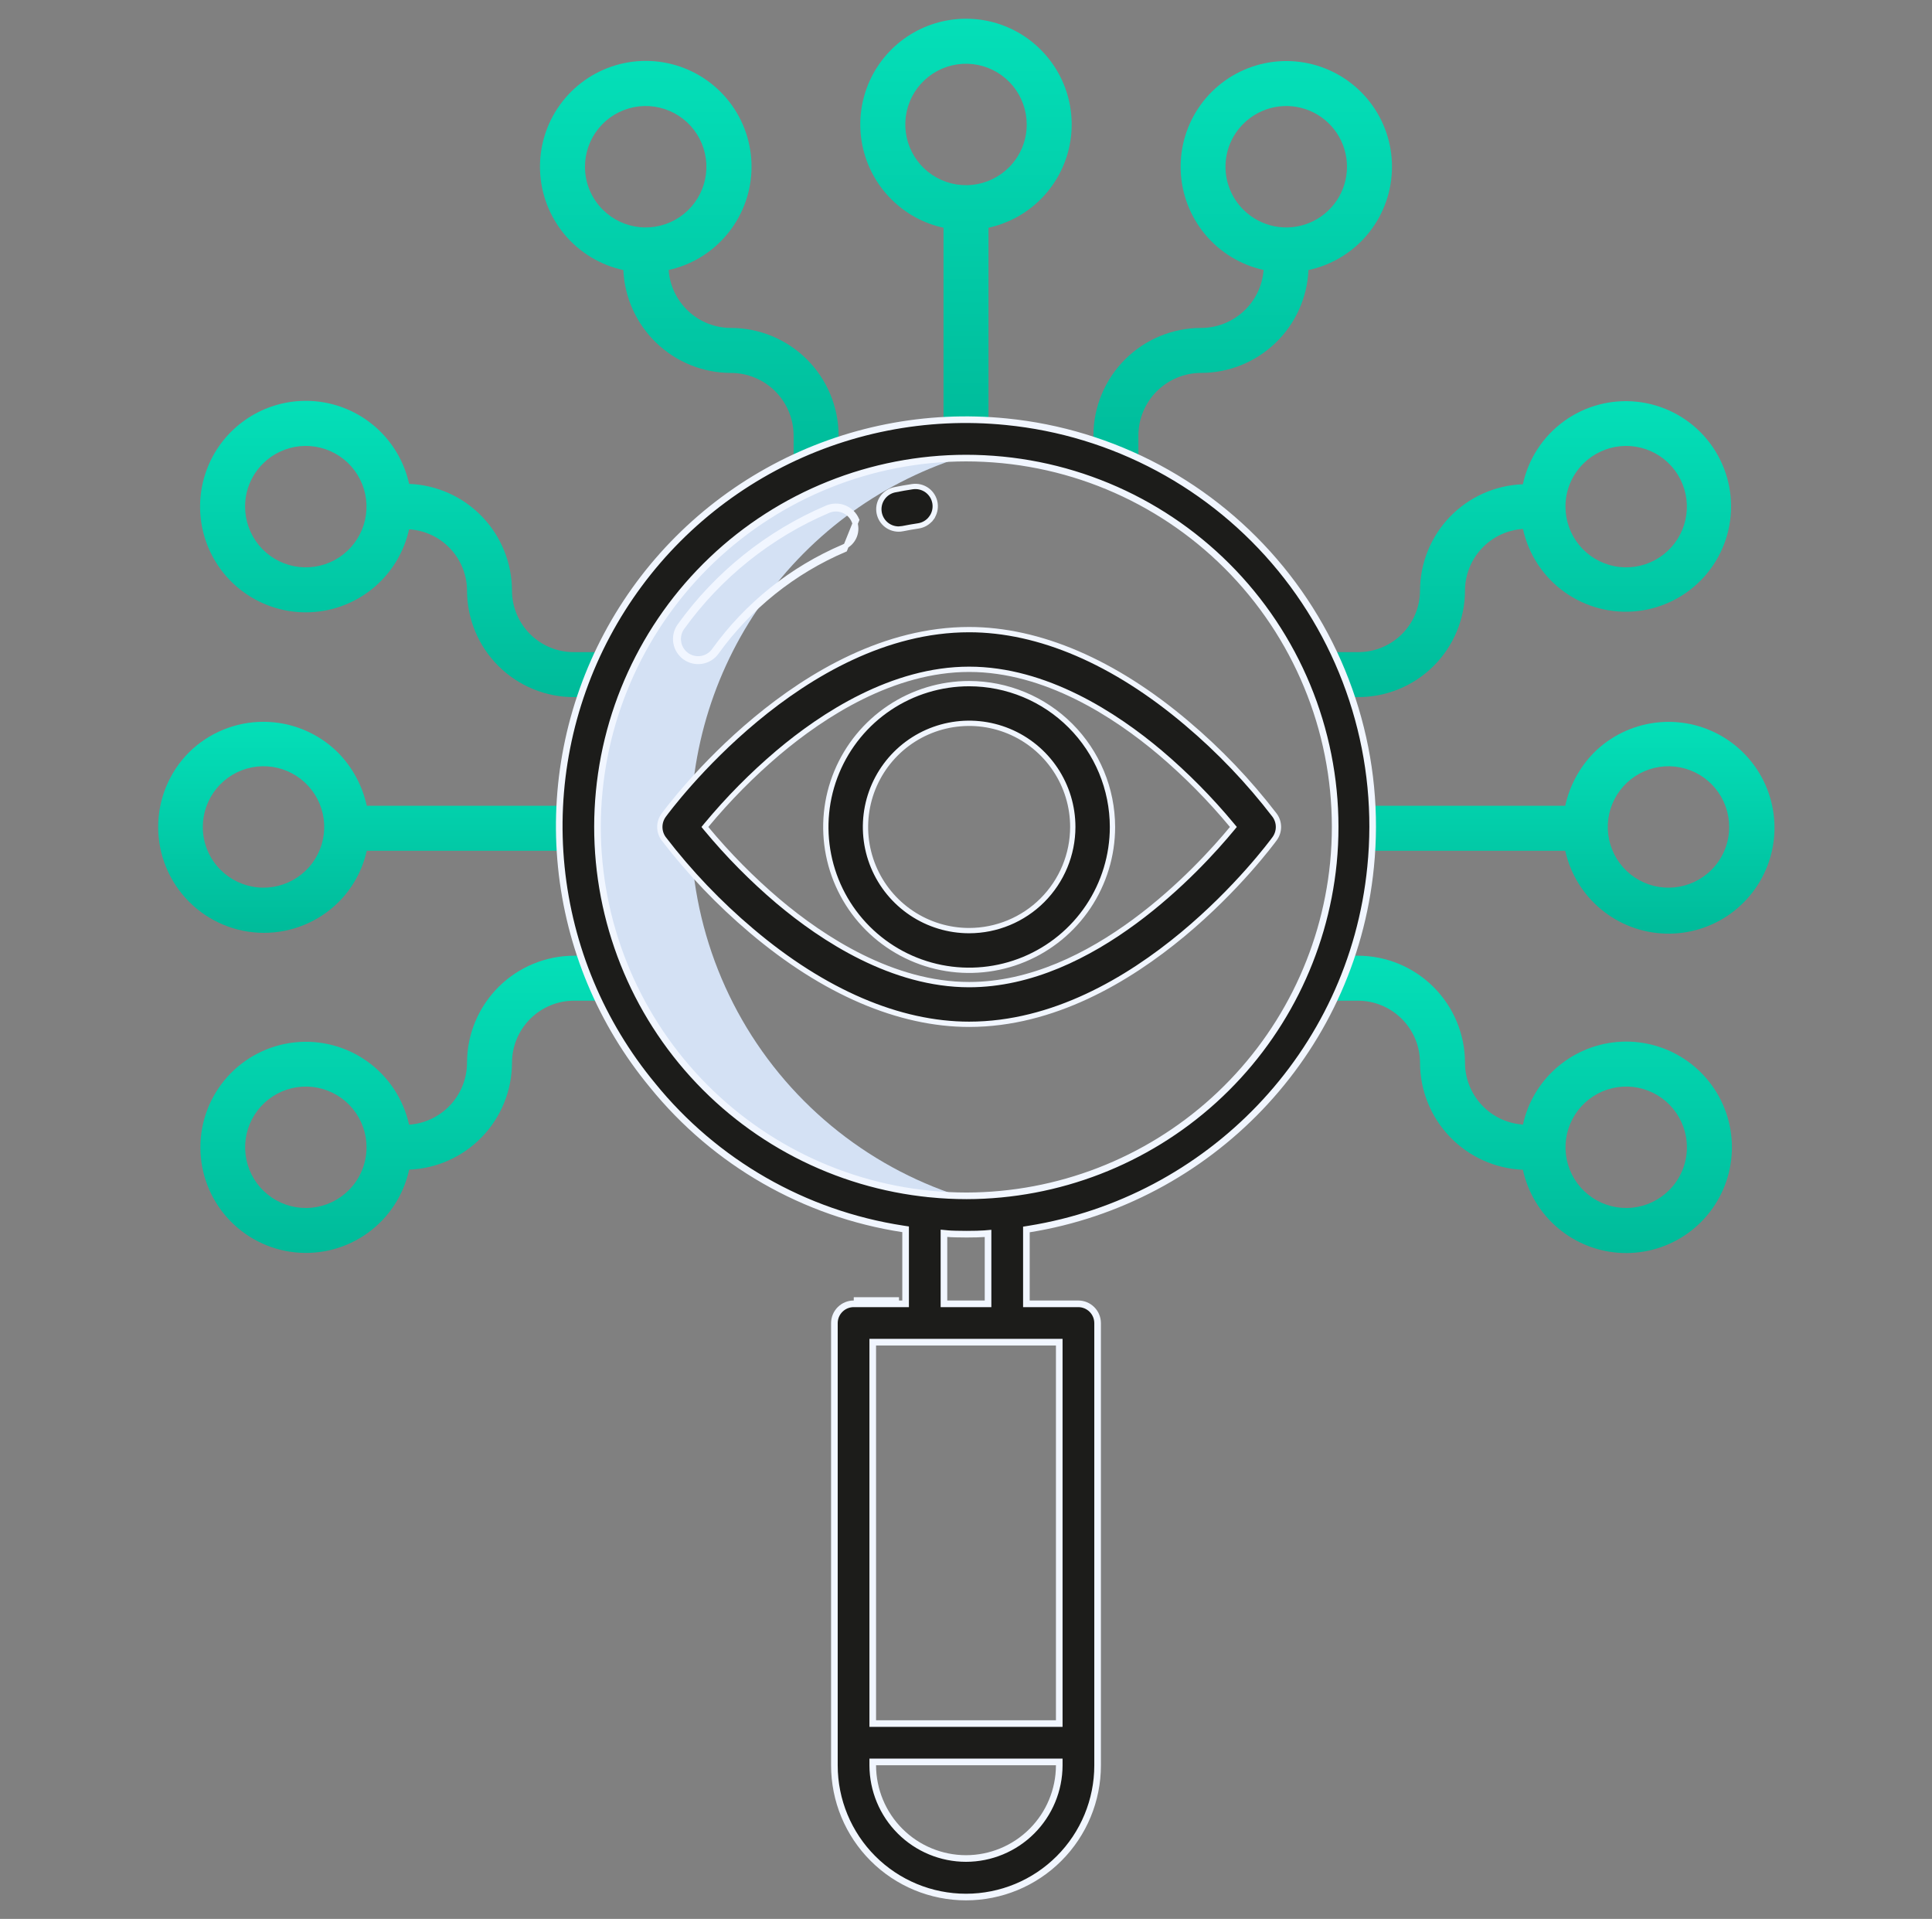<svg width="146" height="145" viewBox="0 0 146 145" fill="none" xmlns="http://www.w3.org/2000/svg">
<rect x="0" y="0" width="146" height="145" fill="#808080" stroke="none"/>
<path d="M52.343 59.611C52.985 53.1 55.786 46.991 60.3 42.255C64.814 37.52 70.782 34.429 77.254 33.475C76.807 33.41 76.357 33.353 75.903 33.309C71.773 32.905 67.603 33.382 63.671 34.71C59.739 36.037 56.134 38.184 53.093 41.009C50.053 43.834 47.646 47.272 46.033 51.096C44.42 54.919 43.638 59.042 43.737 63.191C43.836 67.34 44.815 71.421 46.609 75.163C48.402 78.906 50.97 82.225 54.142 84.901C57.314 87.578 61.018 89.55 65.009 90.688C69.001 91.826 73.188 92.104 77.294 91.503C69.832 90.416 63.076 86.495 58.429 80.556C53.782 74.617 51.603 67.116 52.343 59.611Z" fill="#D4E1F4"/>
<path d="M120.437 56.89C119.358 57.995 118.612 59.38 118.284 60.889H102.453V64.287H118.284C118.67 66.021 119.622 67.577 120.99 68.71C122.357 69.844 124.063 70.49 125.839 70.546C127.614 70.603 129.358 70.068 130.795 69.025C132.233 67.981 133.282 66.49 133.779 64.784C134.275 63.079 134.19 61.257 133.536 59.605C132.883 57.953 131.699 56.566 130.17 55.661C128.641 54.757 126.855 54.387 125.093 54.609C123.331 54.832 121.692 55.634 120.437 56.89ZM129.329 65.734C128.579 66.484 127.591 66.951 126.535 67.055C125.478 67.159 124.419 66.893 123.536 66.304C122.654 65.714 122.003 64.836 121.695 63.821C121.387 62.805 121.44 61.714 121.847 60.733C122.253 59.753 122.986 58.943 123.922 58.443C124.858 57.943 125.939 57.782 126.98 57.989C128.021 58.196 128.958 58.758 129.632 59.578C130.305 60.399 130.673 61.427 130.673 62.489C130.675 63.091 130.557 63.689 130.326 64.246C130.095 64.803 129.757 65.308 129.329 65.734Z" fill="url(#paint0_linear_11_3374)"/>
<path d="M117.242 81.045C116.161 82.122 115.414 83.487 115.09 84.977C113.903 84.898 112.791 84.372 111.978 83.504C111.165 82.637 110.712 81.493 110.709 80.305C110.706 78.157 109.851 76.1 108.331 74.583C106.811 73.067 104.751 72.215 102.604 72.217H99.904V75.615H102.604C103.221 75.614 103.832 75.734 104.403 75.97C104.973 76.205 105.491 76.55 105.928 76.985C106.365 77.421 106.712 77.938 106.949 78.507C107.186 79.077 107.309 79.688 107.31 80.305C107.313 82.395 108.123 84.403 109.572 85.91C111.02 87.418 112.995 88.307 115.084 88.392C115.461 90.127 116.405 91.686 117.766 92.825C119.128 93.963 120.83 94.616 122.604 94.68C124.378 94.743 126.122 94.215 127.562 93.177C129.002 92.139 130.056 90.651 130.556 88.948C131.056 87.245 130.976 85.424 130.326 83.772C129.677 82.121 128.495 80.732 126.969 79.826C125.443 78.92 123.658 78.548 121.897 78.769C120.136 78.989 118.499 79.79 117.243 81.045H117.242ZM126.135 89.938C125.384 90.688 124.396 91.155 123.34 91.259C122.284 91.363 121.224 91.097 120.342 90.508C119.459 89.918 118.808 89.041 118.5 88.025C118.192 87.009 118.246 85.918 118.652 84.938C119.058 83.957 119.792 83.147 120.728 82.647C121.664 82.147 122.745 81.986 123.786 82.193C124.827 82.4 125.764 82.962 126.437 83.782C127.11 84.603 127.479 85.631 127.479 86.693C127.478 87.91 126.995 89.077 126.135 89.938L126.135 89.938Z" fill="url(#paint1_linear_11_3374)"/>
<path d="M110.708 44.63C110.711 43.443 111.165 42.301 111.979 41.436C112.792 40.57 113.904 40.047 115.089 39.97C115.508 41.888 116.622 43.583 118.216 44.728C119.81 45.874 121.771 46.391 123.723 46.178C125.674 45.965 127.478 45.038 128.788 43.576C130.097 42.113 130.82 40.218 130.816 38.255C130.813 36.292 130.084 34.4 128.77 32.942C127.456 31.483 125.649 30.563 123.696 30.357C121.744 30.15 119.785 30.673 118.195 31.824C116.605 32.975 115.496 34.674 115.083 36.593C112.999 36.667 111.026 37.546 109.576 39.045C108.127 40.543 107.315 42.545 107.31 44.63C107.308 45.245 107.185 45.853 106.947 46.42C106.709 46.987 106.361 47.501 105.924 47.933C105.487 48.365 104.968 48.706 104.398 48.937C103.829 49.167 103.219 49.283 102.604 49.277H99.904V52.676H102.604C103.665 52.681 104.717 52.477 105.698 52.075C106.68 51.674 107.573 51.082 108.326 50.335C109.079 49.587 109.677 48.699 110.085 47.72C110.494 46.741 110.706 45.691 110.708 44.63ZM119.645 35.039C120.396 34.289 121.384 33.822 122.44 33.718C123.496 33.614 124.556 33.88 125.438 34.469C126.321 35.059 126.971 35.937 127.279 36.952C127.587 37.968 127.534 39.059 127.127 40.04C126.721 41.02 125.987 41.83 125.051 42.33C124.115 42.83 123.035 42.991 121.994 42.783C120.953 42.576 120.016 42.015 119.342 41.194C118.669 40.374 118.301 39.345 118.301 38.284C118.299 37.681 118.417 37.084 118.648 36.527C118.879 35.97 119.218 35.464 119.645 35.039Z" fill="url(#paint2_linear_11_3374)"/>
<path d="M25.564 68.186C26.639 67.119 27.386 65.766 27.716 64.287H43.547V60.889H27.716C27.388 59.38 26.642 57.995 25.564 56.89C24.067 55.391 22.038 54.547 19.921 54.542C17.803 54.538 15.77 55.373 14.267 56.865C12.781 58.366 11.949 60.395 11.953 62.507C11.957 64.62 12.796 66.645 14.289 68.14C15.781 69.636 17.804 70.48 19.916 70.489C22.029 70.497 24.059 69.669 25.564 68.186ZM15.326 62.489C15.326 61.427 15.694 60.399 16.367 59.578C17.04 58.758 17.977 58.196 19.018 57.989C20.059 57.781 21.14 57.941 22.076 58.442C23.012 58.942 23.746 59.751 24.152 60.731C24.558 61.712 24.612 62.803 24.305 63.819C23.997 64.835 23.346 65.712 22.464 66.302C21.581 66.892 20.522 67.158 19.466 67.054C18.409 66.95 17.422 66.484 16.671 65.734C16.243 65.308 15.904 64.803 15.673 64.246C15.443 63.689 15.325 63.092 15.326 62.489Z" fill="url(#paint3_linear_11_3374)"/>
<path d="M23.11 46.271C24.93 46.271 26.696 45.649 28.115 44.509C29.534 43.368 30.52 41.777 30.912 39.999C32.094 40.069 33.205 40.587 34.019 41.447C34.833 42.308 35.288 43.446 35.292 44.63C35.294 45.691 35.506 46.741 35.914 47.72C36.323 48.699 36.921 49.587 37.674 50.335C38.427 51.082 39.32 51.674 40.302 52.075C41.283 52.477 42.335 52.681 43.396 52.676H46.096V49.277H43.396C42.781 49.283 42.171 49.167 41.602 48.937C41.032 48.706 40.513 48.365 40.076 47.933C39.639 47.501 39.291 46.987 39.053 46.42C38.815 45.853 38.692 45.245 38.69 44.63C38.687 42.542 37.875 40.536 36.426 39.033C34.977 37.529 33.003 36.644 30.916 36.564C30.592 35.092 29.859 33.742 28.801 32.669C27.743 31.596 26.403 30.844 24.936 30.5C23.47 30.156 21.935 30.234 20.51 30.724C19.086 31.215 17.829 32.098 16.884 33.272C15.94 34.446 15.347 35.864 15.173 37.36C15 38.857 15.253 40.372 15.904 41.731C16.555 43.09 17.576 44.238 18.851 45.041C20.126 45.844 21.602 46.271 23.109 46.271H23.11ZM19.865 35.039C20.615 34.288 21.603 33.822 22.659 33.718C23.716 33.614 24.775 33.879 25.658 34.469C26.54 35.059 27.191 35.936 27.499 36.952C27.807 37.967 27.753 39.059 27.347 40.039C26.941 41.02 26.207 41.829 25.271 42.33C24.335 42.83 23.255 42.99 22.214 42.783C21.173 42.576 20.236 42.015 19.562 41.194C18.889 40.374 18.521 39.345 18.521 38.284C18.519 37.681 18.637 37.084 18.868 36.527C19.099 35.97 19.437 35.464 19.865 35.039Z" fill="url(#paint4_linear_11_3374)"/>
<path d="M35.292 80.305C35.289 81.494 34.836 82.639 34.023 83.507C33.21 84.376 32.098 84.904 30.911 84.986C30.489 83.064 29.371 81.366 27.773 80.218C26.175 79.07 24.208 78.554 22.252 78.768C20.296 78.982 18.488 79.911 17.176 81.378C15.864 82.844 15.14 84.743 15.143 86.711C15.146 88.679 15.877 90.576 17.194 92.038C18.511 93.5 20.322 94.423 22.279 94.631C24.236 94.838 26.2 94.315 27.794 93.162C29.389 92.009 30.501 90.307 30.917 88.384C33.005 88.3 34.979 87.412 36.428 85.906C37.876 84.401 38.687 82.394 38.69 80.305C38.691 79.688 38.814 79.077 39.051 78.507C39.288 77.938 39.635 77.421 40.072 76.985C40.508 76.55 41.027 76.205 41.597 75.97C42.168 75.734 42.779 75.614 43.396 75.615H46.096V72.217H43.396C41.249 72.216 39.189 73.067 37.67 74.583C36.15 76.1 35.295 78.158 35.292 80.305ZM26.355 89.938C25.604 90.689 24.616 91.156 23.56 91.259C22.504 91.363 21.444 91.098 20.562 90.508C19.679 89.918 19.029 89.041 18.721 88.025C18.413 87.009 18.466 85.918 18.873 84.938C19.279 83.957 20.012 83.147 20.949 82.647C21.885 82.147 22.965 81.987 24.006 82.194C25.047 82.401 25.984 82.963 26.658 83.783C27.331 84.603 27.699 85.632 27.699 86.693C27.698 87.91 27.215 89.077 26.355 89.938Z" fill="url(#paint5_linear_11_3374)"/>
<path d="M73 1.416C71.42 1.416 69.875 1.884 68.561 2.761C67.248 3.639 66.224 4.886 65.619 6.346C65.014 7.806 64.856 9.412 65.165 10.962C65.473 12.511 66.234 13.935 67.352 15.051C68.433 16.137 69.804 16.886 71.301 17.209V32.852H74.699V17.209C76.1 16.904 77.394 16.227 78.443 15.249C79.492 14.272 80.259 13.03 80.663 11.654C81.067 10.278 81.093 8.818 80.739 7.429C80.384 6.039 79.662 4.771 78.648 3.757C77.908 3.012 77.028 2.422 76.058 2.021C75.089 1.619 74.049 1.413 73 1.416ZM76.245 12.648C75.495 13.399 74.507 13.867 73.451 13.971C72.395 14.075 71.335 13.81 70.452 13.221C69.57 12.631 68.919 11.754 68.61 10.739C68.302 9.723 68.355 8.632 68.761 7.651C69.166 6.67 69.9 5.861 70.835 5.36C71.771 4.859 72.852 4.698 73.893 4.905C74.934 5.111 75.871 5.673 76.545 6.493C77.219 7.313 77.587 8.341 77.588 9.402C77.59 10.005 77.472 10.603 77.242 11.16C77.011 11.717 76.672 12.223 76.245 12.648Z" fill="url(#paint6_linear_11_3374)"/>
<path d="M102.853 18.247C104.107 16.992 104.908 15.357 105.129 13.597C105.351 11.837 104.981 10.054 104.077 8.528C103.173 7.002 101.786 5.821 100.137 5.17C98.487 4.519 96.667 4.436 94.965 4.934C93.263 5.431 91.775 6.481 90.735 7.918C89.695 9.355 89.164 11.097 89.224 12.87C89.284 14.642 89.933 16.344 91.067 17.708C92.201 19.071 93.757 20.018 95.489 20.399C95.399 21.59 94.863 22.703 93.987 23.515C93.111 24.328 91.961 24.78 90.766 24.78C88.614 24.781 86.55 25.634 85.025 27.153C83.501 28.672 82.639 30.732 82.629 32.884V35.4H86.027V32.884C86.036 31.633 86.54 30.436 87.427 29.555C88.315 28.674 89.515 28.179 90.766 28.179C92.859 28.177 94.871 27.367 96.382 25.919C97.893 24.472 98.787 22.497 98.879 20.406C100.384 20.084 101.764 19.334 102.853 18.247ZM93.96 9.354C94.602 8.713 95.419 8.276 96.309 8.099C97.199 7.922 98.121 8.013 98.96 8.36C99.798 8.708 100.514 9.296 101.018 10.05C101.522 10.805 101.791 11.692 101.791 12.599C101.791 13.506 101.522 14.393 101.018 15.148C100.514 15.902 99.798 16.49 98.96 16.837C98.121 17.185 97.199 17.276 96.309 17.099C95.419 16.922 94.602 16.485 93.96 15.844C93.532 15.419 93.192 14.913 92.961 14.356C92.729 13.799 92.609 13.202 92.609 12.599C92.609 11.995 92.729 11.398 92.96 10.841C93.192 10.284 93.532 9.779 93.96 9.353L93.96 9.354Z" fill="url(#paint7_linear_11_3374)"/>
<path d="M55.233 24.78C54.041 24.779 52.893 24.327 52.021 23.514C51.148 22.702 50.614 21.589 50.528 20.4C52.016 20.076 53.378 19.328 54.452 18.248C55.708 16.992 56.51 15.354 56.731 13.591C56.953 11.829 56.581 10.043 55.674 8.515C54.768 6.988 53.378 5.806 51.725 5.156C50.072 4.506 48.25 4.425 46.546 4.926C44.842 5.426 43.353 6.481 42.315 7.922C41.276 9.363 40.747 11.108 40.811 12.883C40.875 14.658 41.529 16.361 42.668 17.724C43.808 19.086 45.369 20.03 47.105 20.407C47.2 22.499 48.098 24.474 49.611 25.922C51.125 27.37 53.138 28.178 55.233 28.18C56.484 28.18 57.684 28.674 58.572 29.555C59.46 30.437 59.963 31.633 59.973 32.884V35.684H63.371V32.884C63.361 30.732 62.499 28.672 60.974 27.153C59.45 25.635 57.386 24.782 55.233 24.78ZM44.206 12.598C44.207 11.537 44.575 10.508 45.248 9.688C45.922 8.868 46.858 8.306 47.9 8.099C48.941 7.892 50.021 8.052 50.957 8.553C51.893 9.053 52.627 9.863 53.033 10.843C53.439 11.824 53.493 12.915 53.185 13.931C52.877 14.946 52.226 15.824 51.343 16.413C50.461 17.003 49.401 17.269 48.345 17.165C47.289 17.061 46.301 16.594 45.55 15.843C45.123 15.418 44.784 14.912 44.553 14.355C44.323 13.799 44.205 13.201 44.206 12.598Z" fill="url(#paint8_linear_11_3374)"/>
<path d="M76.045 31.867L76.045 31.867C80.063 32.265 83.963 33.452 87.522 35.358C91.081 37.265 94.229 39.855 96.786 42.979C99.343 46.104 101.259 49.702 102.424 53.568C103.59 57.433 103.982 61.491 103.577 65.508L103.577 65.509C102.178 79.694 91.26 90.701 77.775 92.87L77.564 92.904V93.117V98.272V98.522H77.814H81.482H81.482C81.868 98.521 82.239 98.674 82.513 98.946C82.787 99.217 82.942 99.586 82.945 99.972V133.403C82.945 136.04 81.897 138.57 80.032 140.435C78.167 142.3 75.638 143.348 73 143.348C70.362 143.348 67.833 142.3 65.968 140.435C64.103 138.57 63.055 136.04 63.055 133.403V99.972C63.058 99.586 63.213 99.217 63.487 98.946C63.761 98.674 64.132 98.521 64.518 98.522H64.518H68.186H68.436V98.272V93.105V92.891L68.223 92.858C60.789 91.719 54.045 87.851 49.309 82.007L49.308 82.005C45.426 77.312 43.028 71.572 42.417 65.513C41.805 59.454 43.009 53.35 45.874 47.976C48.74 42.602 53.138 38.202 58.51 35.334C63.882 32.465 69.986 31.259 76.045 31.867ZM67.936 98.272H64.518H67.936ZM65.953 133.403L65.953 133.404C65.959 135.269 66.703 137.057 68.024 138.375C69.345 139.693 71.134 140.434 73 140.436H73C74.866 140.434 76.655 139.693 77.976 138.375C79.297 137.057 80.041 135.269 80.047 133.404V133.403V133.389V133.139H79.797H66.203H65.953V133.389L65.953 133.403ZM79.797 130.24H80.047V129.99V101.67V101.42H79.797H66.203H65.953V101.67V129.99V130.24H66.203H79.797ZM74.416 98.522H74.666V98.272V93.473V93.201L74.395 93.224C74.123 93.247 73.554 93.26 73.05 93.26C72.515 93.26 71.878 93.246 71.609 93.219L71.334 93.192V93.468V98.272V98.522H71.584H74.416ZM100.763 65.224L100.763 65.224C101.489 57.867 99.262 50.524 94.573 44.809C89.885 39.095 83.118 35.477 75.762 34.751L75.761 34.751C74.835 34.661 73.917 34.615 73.006 34.615H73.006C65.852 34.62 58.974 37.375 53.795 42.31C48.617 47.246 45.534 53.983 45.185 61.129C44.836 68.274 47.248 75.28 51.921 80.696C56.595 86.112 63.172 89.524 70.291 90.225L70.291 90.226C71.217 90.316 72.136 90.362 73.047 90.362H73.047C79.96 90.348 86.621 87.769 91.742 83.125C96.862 78.481 100.077 72.102 100.763 65.224Z" fill="#1C1C1A" stroke="#F1F6FF" stroke-width="0.5"/>
<path d="M67.911 39.978C67.54 39.977 67.181 39.839 66.906 39.59C66.631 39.34 66.458 38.997 66.421 38.627C66.384 38.257 66.486 37.887 66.707 37.588C66.927 37.289 67.251 37.083 67.615 37.009L67.616 37.009C68.057 36.919 68.507 36.84 68.951 36.774L68.951 36.774C69.146 36.745 69.345 36.754 69.537 36.801C69.728 36.849 69.908 36.933 70.067 37.05C70.226 37.168 70.359 37.315 70.461 37.484C70.563 37.653 70.63 37.84 70.659 38.035C70.688 38.23 70.678 38.429 70.63 38.621C70.582 38.812 70.497 38.992 70.38 39.15L70.54 39.27L70.38 39.15C70.262 39.309 70.114 39.442 69.945 39.543C69.776 39.645 69.588 39.711 69.393 39.74L69.393 39.74C68.999 39.798 68.602 39.868 68.211 39.947L67.911 39.978ZM67.911 39.978C68.012 39.977 68.112 39.967 68.211 39.947L67.911 39.978Z" fill="#1C1C1A" stroke="#F1F6FF" stroke-width="0.4"/>
<path d="M53.974 49.161C53.859 49.32 53.714 49.456 53.546 49.56C53.379 49.663 53.193 49.733 52.998 49.765C52.804 49.796 52.605 49.789 52.414 49.744C52.222 49.699 52.041 49.617 51.881 49.502L51.881 49.502C51.721 49.387 51.586 49.241 51.482 49.074C51.378 48.906 51.309 48.72 51.277 48.526L51.08 48.558L51.277 48.526C51.245 48.331 51.252 48.133 51.298 47.941C51.343 47.749 51.425 47.568 51.541 47.408L51.541 47.408C54.346 43.51 58.164 40.453 62.582 38.57C62.763 38.493 62.958 38.453 63.155 38.451C63.352 38.449 63.547 38.486 63.73 38.559C63.912 38.633 64.079 38.742 64.219 38.879C64.36 39.017 64.472 39.181 64.549 39.363C64.626 39.544 64.666 39.738 64.668 39.935C64.67 40.132 64.633 40.327 64.56 40.51C64.486 40.693 64.377 40.859 64.24 41C64.102 41.14 63.938 41.252 63.756 41.329L63.756 41.329C59.842 42.998 56.459 45.706 53.974 49.161ZM53.974 49.161L54.136 49.277M53.974 49.161L54.136 49.277M54.136 49.277C56.6 45.853 59.954 43.168 63.835 41.513L64.733 39.284C64.645 39.079 64.518 38.893 64.359 38.737C64.2 38.58 64.011 38.457 63.804 38.374C63.597 38.29 63.376 38.248 63.153 38.251C62.93 38.253 62.709 38.299 62.504 38.386C58.052 40.283 54.204 43.363 51.378 47.291C51.248 47.472 51.154 47.678 51.103 47.895C51.052 48.112 51.044 48.337 51.08 48.558C51.116 48.778 51.194 48.989 51.312 49.179C51.43 49.369 51.583 49.534 51.765 49.664C51.946 49.795 52.151 49.888 52.368 49.939C52.585 49.99 52.81 49.998 53.031 49.962C53.251 49.926 53.462 49.847 53.652 49.73C53.841 49.612 54.006 49.459 54.136 49.277Z" fill="#1C1C1A" stroke="#F1F6FF" stroke-width="0.4"/>
<path d="M89.675 54.639L89.675 54.639C92.136 56.715 94.366 59.051 96.325 61.606C96.512 61.862 96.612 62.171 96.612 62.489C96.612 62.806 96.511 63.116 96.324 63.373C96.117 63.655 93.516 67.168 89.375 70.608C85.229 74.051 79.567 77.4 73.237 77.4C67.951 77.4 62.266 74.97 56.799 70.339L56.799 70.339C54.338 68.263 52.109 65.926 50.149 63.371C49.962 63.115 49.862 62.806 49.862 62.489C49.862 62.171 49.963 61.862 50.15 61.605C50.356 61.324 52.958 57.811 57.1 54.37C61.245 50.926 66.907 47.577 73.237 47.577C78.523 47.577 84.208 50.008 89.675 54.639ZM58.795 68.1L58.795 68.1C62.185 70.961 67.461 74.402 73.237 74.402H73.237C77.911 74.402 82.26 72.197 85.739 69.632C89.221 67.066 91.854 64.124 93.1 62.616L93.206 62.488L93.1 62.361C91.456 60.379 89.642 58.544 87.679 56.878L87.678 56.877C84.288 54.016 79.013 50.575 73.237 50.575C67.461 50.575 62.187 54.016 58.796 56.877L58.795 56.878C56.832 58.544 55.018 60.379 53.373 62.361L53.268 62.489L53.373 62.616C55.018 64.598 56.832 66.433 58.795 68.1Z" fill="#1C1C1A" stroke="#F1F6FF" stroke-width="0.4"/>
<path d="M73.238 70.321H73.238C75.314 70.319 77.305 69.493 78.774 68.025C80.242 66.556 81.068 64.565 81.07 62.489V62.489C81.07 60.939 80.611 59.425 79.75 58.137C78.889 56.849 77.666 55.845 76.235 55.252C74.804 54.659 73.229 54.504 71.71 54.806C70.19 55.109 68.794 55.855 67.699 56.95C66.604 58.045 65.858 59.441 65.555 60.96C65.253 62.48 65.408 64.055 66.001 65.486C66.594 66.917 67.598 68.14 68.886 69.001C70.174 69.862 71.688 70.321 73.238 70.321ZM67.22 53.483C69.001 52.293 71.095 51.658 73.237 51.658C76.109 51.661 78.862 52.803 80.893 54.834C82.923 56.864 84.065 59.618 84.069 62.489C84.069 64.631 83.433 66.725 82.243 68.507C81.053 70.288 79.362 71.676 77.382 72.496C75.403 73.315 73.226 73.53 71.125 73.112C69.023 72.694 67.094 71.662 65.579 70.148C64.064 68.633 63.033 66.703 62.615 64.602C62.197 62.501 62.411 60.323 63.231 58.344C64.051 56.365 65.439 54.673 67.22 53.483Z" fill="#1C1C1A" stroke="#F1F6FF" stroke-width="0.4"/>
<defs>
<linearGradient id="paint0_linear_11_3374" x1="118.275" y1="54.546" x2="118.275" y2="70.55" gradientUnits="userSpaceOnUse">
<stop stop-color="#04DFB8"/>
<stop offset="1" stop-color="#00BB9A"/>
</linearGradient>
<linearGradient id="paint1_linear_11_3374" x1="115.392" y1="72.217" x2="115.392" y2="94.685" gradientUnits="userSpaceOnUse">
<stop stop-color="#04DFB8"/>
<stop offset="1" stop-color="#00BB9A"/>
</linearGradient>
<linearGradient id="paint2_linear_11_3374" x1="115.36" y1="30.312" x2="115.36" y2="52.676" gradientUnits="userSpaceOnUse">
<stop stop-color="#04DFB8"/>
<stop offset="1" stop-color="#00BB9A"/>
</linearGradient>
<linearGradient id="paint3_linear_11_3374" x1="27.75" y1="54.542" x2="27.75" y2="70.489" gradientUnits="userSpaceOnUse">
<stop stop-color="#04DFB8"/>
<stop offset="1" stop-color="#00BB9A"/>
</linearGradient>
<linearGradient id="paint4_linear_11_3374" x1="30.608" y1="30.289" x2="30.608" y2="52.676" gradientUnits="userSpaceOnUse">
<stop stop-color="#04DFB8"/>
<stop offset="1" stop-color="#00BB9A"/>
</linearGradient>
<linearGradient id="paint5_linear_11_3374" x1="30.619" y1="72.217" x2="30.619" y2="94.675" gradientUnits="userSpaceOnUse">
<stop stop-color="#04DFB8"/>
<stop offset="1" stop-color="#00BB9A"/>
</linearGradient>
<linearGradient id="paint6_linear_11_3374" x1="72.999" y1="1.416" x2="72.999" y2="32.852" gradientUnits="userSpaceOnUse">
<stop stop-color="#04DFB8"/>
<stop offset="1" stop-color="#00BB9A"/>
</linearGradient>
<linearGradient id="paint7_linear_11_3374" x1="93.91" y1="4.613" x2="93.91" y2="35.4" gradientUnits="userSpaceOnUse">
<stop stop-color="#04DFB8"/>
<stop offset="1" stop-color="#00BB9A"/>
</linearGradient>
<linearGradient id="paint8_linear_11_3374" x1="52.089" y1="4.601" x2="52.089" y2="35.684" gradientUnits="userSpaceOnUse">
<stop stop-color="#04DFB8"/>
<stop offset="1" stop-color="#00BB9A"/>
</linearGradient>
</defs>
</svg>
